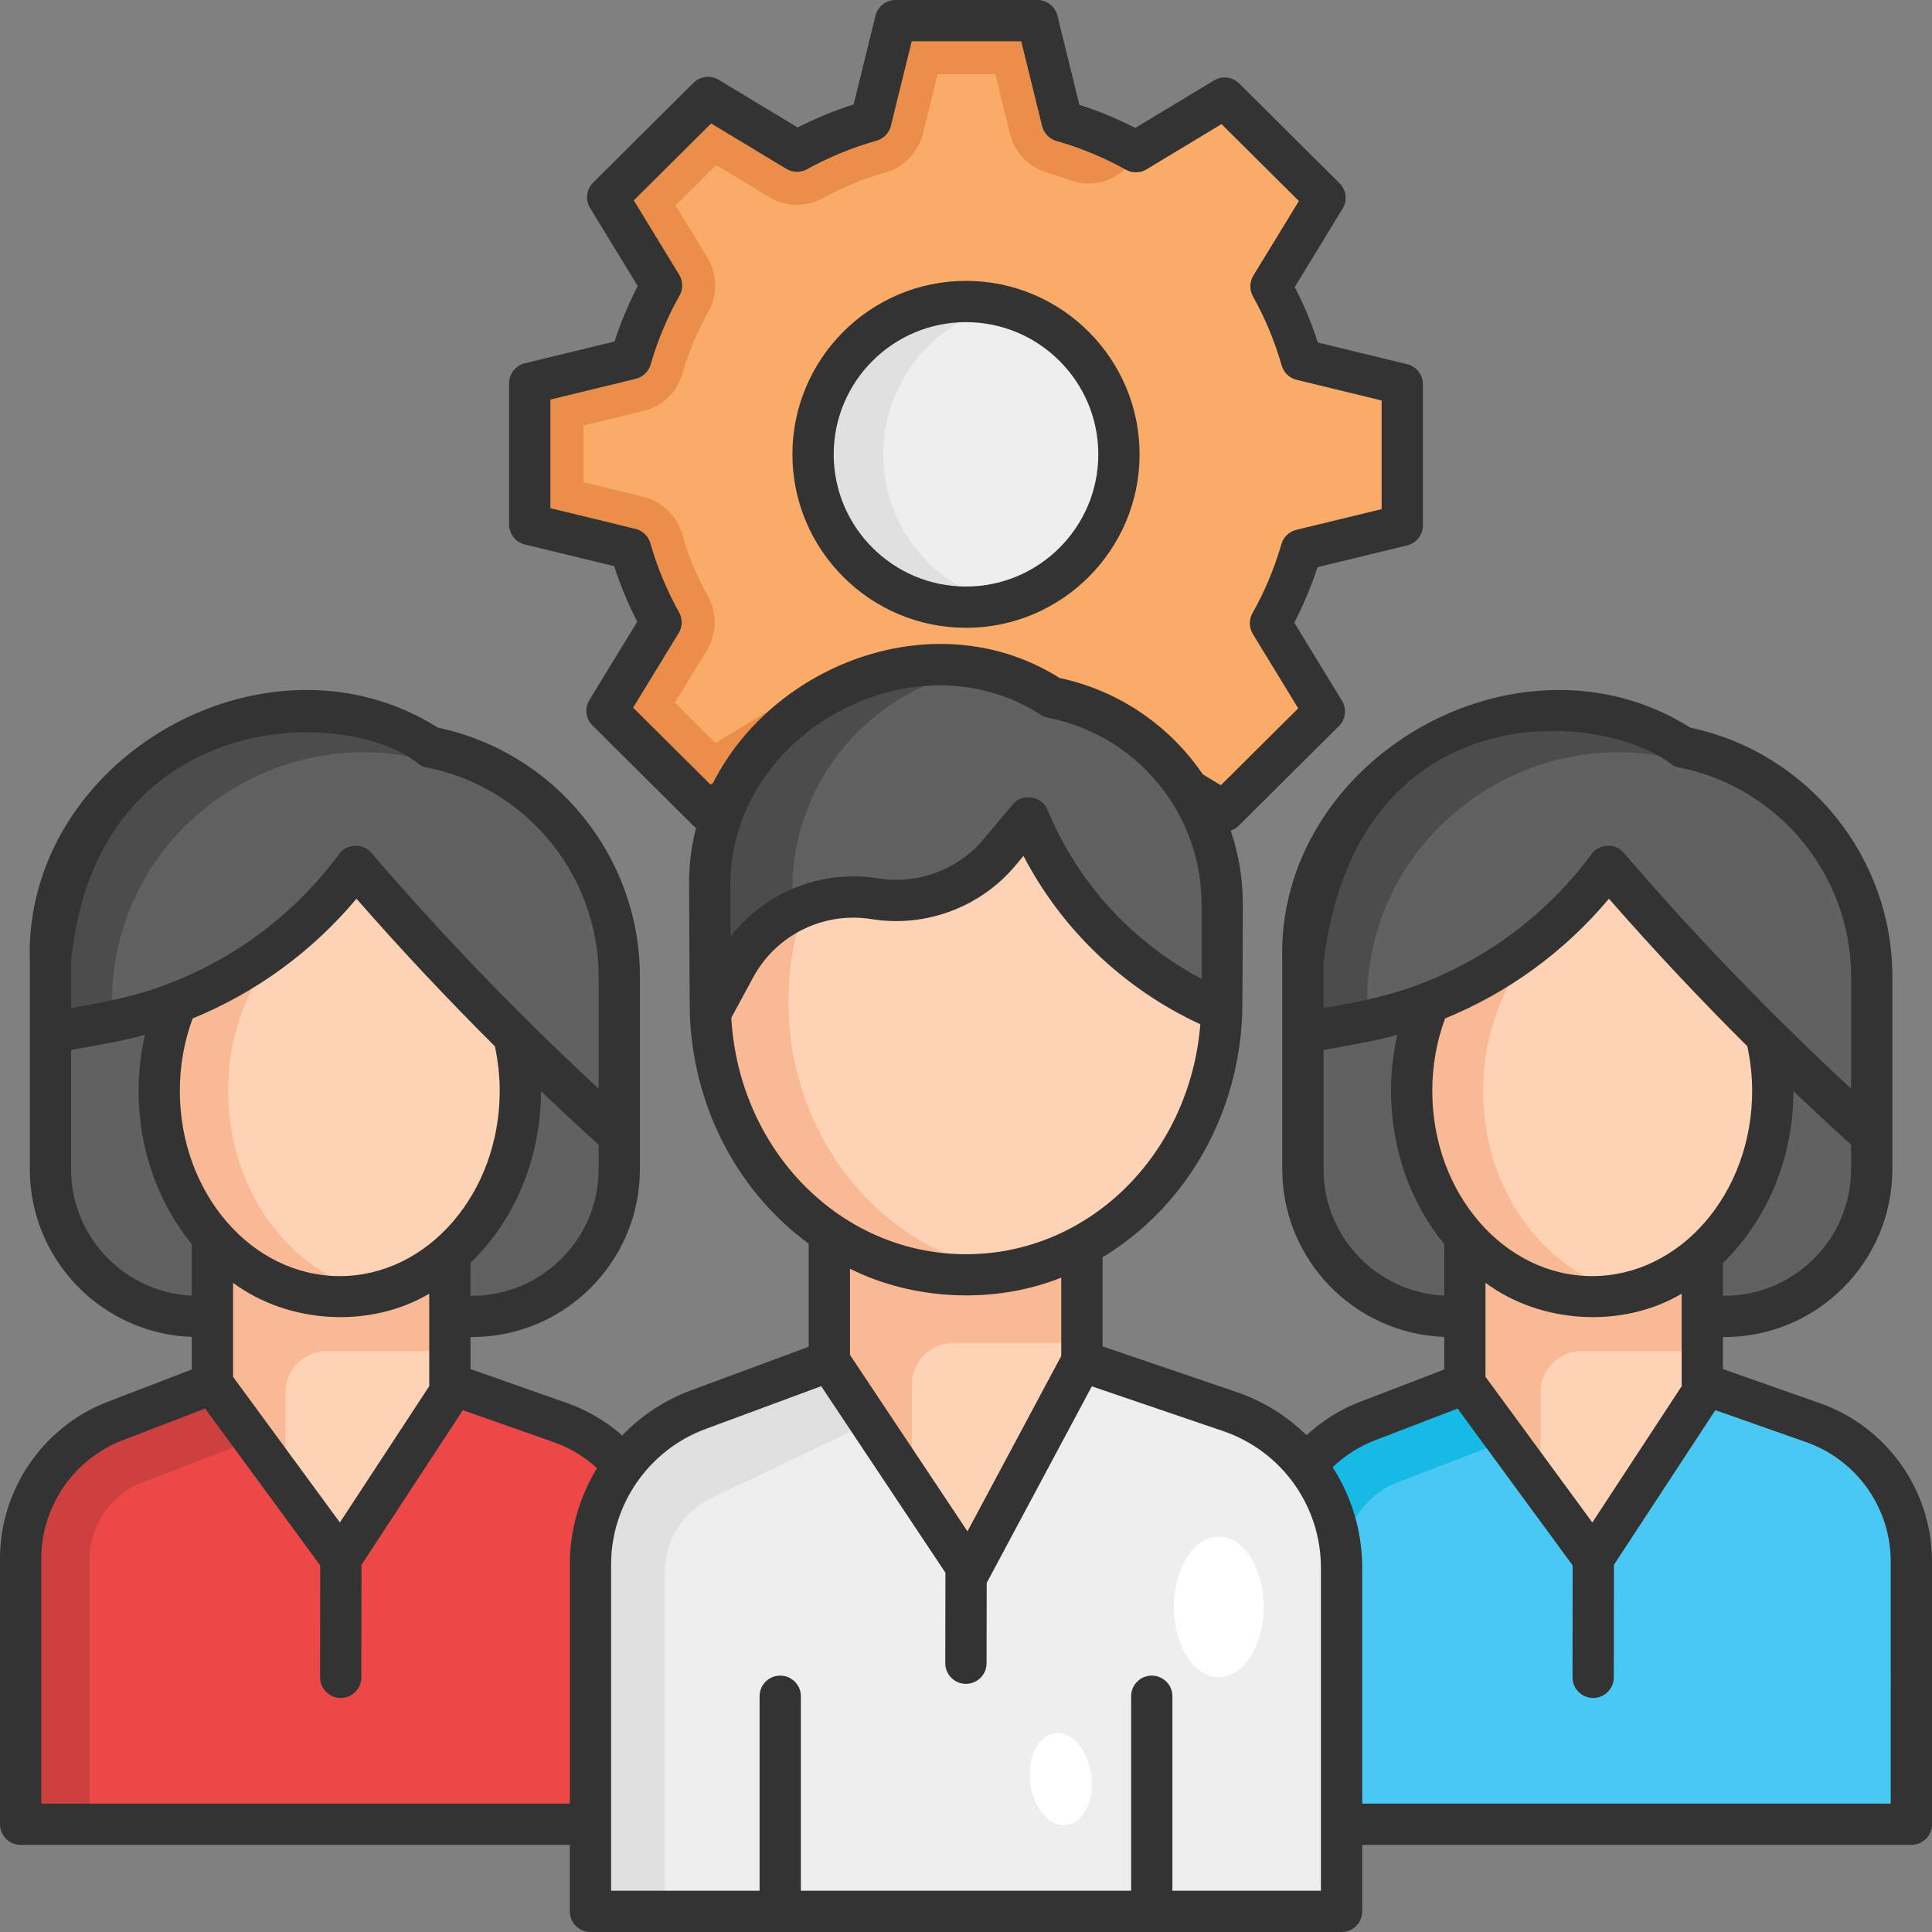 <?xml version="1.0" encoding="UTF-8"?> <svg xmlns="http://www.w3.org/2000/svg" id="Layer_1" height="512" viewBox="0 0 468 468" width="512"><rect x="0" y="0" width="468" height="468" fill="#808080" stroke="none"/><g><g><g><path d="m339.68 127.256v-34.174l-24.414-5.933c-1.782-6.259-4.279-12.217-7.392-17.79l13.086-21.428-24.308-24.165-21.494 12.974c-5.596-3.111-11.583-5.611-17.872-7.401l-5.985-24.339h-34.376l-5.968 24.27c-6.296 1.771-12.29 4.254-17.895 7.349l-21.555-13.009-24.308 24.165 13.05 21.368c-3.13 5.563-5.645 11.515-7.445 17.767l-24.484 5.95v34.174l24.414 5.933c1.782 6.259 4.279 12.217 7.392 17.79l-13.086 21.428 24.308 24.165 21.495-12.973c5.596 3.111 11.583 5.611 17.872 7.401l5.985 24.339h34.376l5.968-24.27c6.296-1.771 12.29-4.254 17.895-7.349l21.555 13.009 24.308-24.165-13.05-21.368c3.13-5.563 5.645-11.515 7.445-17.767z" fill="#fbab68"></path><path d="m204.87 174.861c-1.925-.854-3.848-1.813-5.712-2.851-4.073-2.264-9.043-2.174-13.033.233l-12.808 7.729-9.833-9.774 7.737-12.669c2.446-4.005 2.543-9.019.254-13.116-2.659-4.759-4.758-9.809-6.238-15.009-1.282-4.502-4.885-7.968-9.434-9.073l-14.483-3.519v-13.736l14.554-3.537c4.535-1.102 8.131-4.55 9.422-9.034 1.497-5.196 3.61-10.239 6.283-14.99 2.308-4.103 2.218-9.133-.235-13.149l-7.701-12.609 9.833-9.774 12.868 7.766c3.977 2.4 8.933 2.496 12.999.252 4.802-2.65 9.894-4.742 15.134-6.217 4.507-1.268 7.985-4.862 9.103-9.409l3.535-14.375h13.996l3.552 14.443c1.115 4.533 4.575 8.121 9.065 9.398 1.812.517 3.633 1.115 5.413 1.779 6.574 2.458 13.87-.764 16.539-7.196l-.522.315c-5.596-3.111-11.583-5.611-17.872-7.401l-5.985-24.338h-34.376l-5.968 24.27c-6.296 1.771-12.29 4.254-17.895 7.349l-21.555-13.009-24.308 24.164 13.05 21.368c-3.13 5.563-5.645 11.515-7.445 17.767l-24.484 5.95v34.174l24.414 5.933c1.782 6.259 4.279 12.217 7.392 17.79l-13.087 21.428 24.308 24.165 21.495-12.973c5.596 3.111 11.583 5.611 17.872 7.401l.455 1.85c.103-.202.214-.397.307-.606 2.913-6.564-.044-14.246-6.606-17.16z" fill="#ea8e49"></path><path d="m339.68 127.256h.01z" fill="#333"></path></g><g><ellipse cx="234" cy="110.057" fill="#eee" rx="37.047" ry="37.02"></ellipse><path d="m213.953 110.057c0-17.521 12.186-32.189 28.547-36.03-2.731-.641-5.574-.99-8.5-.99-20.461 0-37.047 16.574-37.047 37.02s16.587 37.02 37.047 37.02c2.926 0 5.769-.35 8.5-.99-16.362-3.84-28.547-18.508-28.547-36.03z" fill="#e0e0e0"></path><path d="m234 152.077c-23.185 0-42.047-18.85-42.047-42.02s18.862-42.02 42.047-42.02c23.186 0 42.048 18.851 42.048 42.021s-18.862 42.019-42.048 42.019zm0-74.04c-17.671 0-32.047 14.364-32.047 32.021 0 17.655 14.376 32.02 32.047 32.02s32.048-14.364 32.048-32.02c0-17.657-14.377-32.021-32.048-32.021z" fill="#333"></path></g></g><g><g><g><path d="m149.893 283.233v-46.658c0-27.065-19.16-50.349-45.734-55.578-40.494-24.32-92.052 4.825-92.052 52.036v50.201c0 19.689 15.973 35.651 35.677 35.651h66.433c19.703-.001 35.676-15.962 35.676-35.652z" fill="#616161"></path></g><g><path d="m108.669 335.18v-46.914h-57.521v46.914l-23.566 9.043c-13.787 5.291-22.887 18.523-22.887 33.281v64.395h154.611v-63.655c0-15.123-9.548-28.6-23.823-33.625z" fill="#ed4848"></path><path d="m34.529 359.08 33.619-12.9v-46.914h40.521v-11h-57.521v46.914l-23.581 9.048c-13.778 5.287-22.873 18.518-22.873 33.276v64.395h17v-64.146c0-8.282 5.104-15.706 12.835-18.673z" fill="#cc4040"></path></g><g><path d="m108.787 335.221-.118-.041v-46.914h-57.521v46.659l31.111 42.64z" fill="#fdd2b5"></path><path d="m79.148 327.266h29.521v-39h-57.521v46.659l18 24.671v-22.33c0-5.523 4.477-10 10-10z" fill="#f9b995"></path></g><g><g><ellipse cx="81" cy="264.272" fill="#fdd2b5" rx="43.741" ry="49.847"></ellipse><path d="m55.259 264.272c0-24.014 14.902-44.057 34.741-48.786-2.905-.692-5.914-1.061-9-1.061-24.158 0-43.741 22.317-43.741 49.847s19.584 49.847 43.741 49.847c3.086 0 6.095-.369 9-1.061-19.839-4.73-34.741-24.773-34.741-48.786z" fill="#f9b995"></path></g><g><path d="m104.159 180.997c-40.494-24.32-92.053 4.826-92.053 52.036v17.14l12.879-2.341c24.447-4.443 46.283-18.021 61.071-37.975 19.079 22.22 39.538 43.218 61.256 62.871l2.58 2.335v-38.488c.001-27.065-19.159-50.348-45.733-55.578z" fill="#616161"></path><path d="m27.107 243.033c0-47.21 51.558-76.355 92.052-52.036 4.427.871 8.641 2.253 12.602 4.06-7.51-6.97-16.959-11.966-27.602-14.06-40.494-24.319-92.052 4.826-92.052 52.036v17.14l12.879-2.341c.712-.129 1.413-.293 2.121-.438v-4.361z" fill="#4c4c4c"></path></g></g></g><g><g><path d="m453.893 283.233v-46.658c0-27.065-19.16-50.349-45.734-55.578-40.494-24.32-92.052 4.825-92.052 52.036v50.201c0 19.689 15.973 35.651 35.677 35.651h66.433c19.703-.001 35.676-15.962 35.676-35.652z" fill="#616161"></path></g><g><path d="m412.669 335.18v-46.914h-57.521v46.914l-23.566 9.043c-13.787 5.291-22.887 18.523-22.887 33.281v64.395h154.611v-63.655c0-15.123-9.548-28.6-23.823-33.625z" fill="#4ac8f4"></path><path d="m338.529 359.08 33.619-12.9v-46.914h40.521v-11h-57.521v46.914l-23.581 9.048c-13.778 5.287-22.873 18.518-22.873 33.276v64.395h17v-64.146c0-8.282 5.104-15.706 12.835-18.673z" fill="#17bae5"></path></g><g><path d="m412.787 335.221-.118-.041v-46.914h-57.521v46.659l31.111 42.64z" fill="#fdd2b5"></path><path d="m383.148 327.266h29.521v-39h-57.521v46.659l18 24.671v-22.33c0-5.523 4.477-10 10-10z" fill="#f9b995"></path></g><g><g><ellipse cx="385" cy="264.272" fill="#fdd2b5" rx="43.741" ry="49.847"></ellipse><path d="m359.259 264.272c0-24.014 14.902-44.057 34.741-48.786-2.905-.692-5.914-1.061-9-1.061-24.158 0-43.741 22.317-43.741 49.847s19.584 49.847 43.741 49.847c3.086 0 6.095-.369 9-1.061-19.839-4.73-34.741-24.773-34.741-48.786z" fill="#f9b995"></path></g><g><path d="m408.159 180.997c-40.494-24.32-92.053 4.826-92.053 52.036v17.14l12.879-2.341c24.447-4.443 46.283-18.021 61.071-37.975 19.079 22.22 39.538 43.218 61.256 62.871l2.58 2.335v-38.488c.001-27.065-19.159-50.348-45.733-55.578z" fill="#616161"></path><path d="m331.107 243.033c0-47.21 51.558-76.355 92.052-52.036 4.427.871 8.641 2.253 12.602 4.06-7.51-6.97-16.959-11.966-27.602-14.06-40.494-24.319-92.052 4.826-92.052 52.036v17.14l12.879-2.341c.712-.129 1.413-.293 2.121-.438z" fill="#4c4c4c"></path></g></g></g></g><g><g><path d="m262.073 329.72v-56.394h-61.177v56.394l-31.771 11.765c-15.685 5.808-26.095 20.752-26.095 37.461v84.054h181.94v-83.267c0-17.094-10.889-32.295-27.087-37.813z" fill="#eee"></path><path d="m161.03 380.875v82.125h-18v-84.055c0-16.708 10.41-31.653 26.095-37.461l31.771-11.765v-56.394h61.177v12h-43.177v55.394l-46.456 22.094c-6.97 3.315-11.41 10.344-11.41 18.062z" fill="#e0e0e0"></path></g><g><g><path d="m262.299 329.797-.226-.077v-56.395h-61.177v56.395l-.088.032 34.018 50.919z" fill="#fdd2b5"></path><path d="m230.896 325.325h31.177v-52h-61.177v56.394l-.088.033 20.088 30.068v-24.495c0-5.522 4.477-10 10-10z" fill="#f9b995"></path></g></g><g><g><ellipse cx="234" cy="242.71" fill="#fdd2b5" rx="62" ry="66.112"></ellipse><path d="m191 242.709c0-33.068 22.768-60.464 52.5-65.339-3.097-.508-6.27-.773-9.5-.773-34.242 0-62 29.599-62 66.112s27.758 66.112 62 66.112c3.23 0 6.403-.265 9.5-.773-29.732-4.875-52.5-32.271-52.5-65.339z" fill="#f9b995"></path></g><g><path d="m178.095 234.299-6.153 11.35v-29.854c0-42.49 46.443-68.721 82.92-46.833 23.938 4.707 41.197 25.663 41.197 50.022v26.153l-4.708-2.282c-19.099-9.258-34.123-25.184-42.22-44.755l-7.006 8.374c-7.365 8.804-18.846 13.076-30.197 11.238-13.671-2.217-27.249 4.441-33.833 16.587z" fill="#616161"></path><g><path d="m191.941 215.795c0-28.172 20.418-49.19 44.81-53.781-32.085-6.091-64.81 18.114-64.81 53.781v29.854l6.153-11.35c3.215-5.929 8.102-10.538 13.847-13.458z" fill="#4c4c4c"></path><path d="m220.081 217.989c1.234-.112 2.455-.3 3.661-.55-1.235.114-2.456.3-3.661.55z" fill="#616161"></path></g></g></g></g><g fill="#fff"><ellipse cx="295.225" cy="389.262" rx="10.875" ry="17.024"></ellipse><path d="m264.47 431.334c.298 6.155-2.825 10.99-6.977 10.8-4.151-.19-7.759-5.333-8.057-11.488s2.825-10.99 6.977-10.8c4.151.19 7.758 5.333 8.057 11.488z"></path></g><path d="m440.838 339.903-23.475-8.265v-7.754h.358c22.43 0 40.677-18.236 40.677-40.651v-46.658c0-29.08-20.517-54.303-48.91-60.309-41.59-26.236-100.591 7.571-98.877 56.767v50.2c0 21.93 17.47 39.849 39.23 40.615v7.895l-20.356 7.812c-4.816 1.847-9.226 4.609-13 8.098-4.706-4.615-10.462-8.241-16.99-10.465l-32.422-11.047v-21.58c4.896-2.959 9.474-6.582 13.61-10.85 12.176-12.565 19.307-29.301 20.189-47.238.119-.43.186-27.489.186-27.489 0-6.176-1.031-12.156-2.924-17.77.691-.24 1.34-.621 1.885-1.162l24.308-24.164c1.641-1.632 1.948-4.177.742-6.152l-11.552-18.914c2.245-4.321 4.129-8.818 5.625-13.428l21.718-5.278c2.241-.545 3.819-2.552 3.819-4.858v-34.176c0-2.307-1.578-4.313-3.819-4.858l-21.638-5.259c-1.484-4.614-3.355-9.118-5.588-13.445l11.594-18.981c1.206-1.976.898-4.521-.742-6.152l-24.309-24.164c-1.628-1.618-4.144-1.923-6.109-.734l-19.061 11.504c-4.359-2.24-8.896-4.12-13.547-5.612l-5.305-21.573c-.549-2.237-2.552-3.808-4.854-3.808h-34.376c-2.301 0-4.306 1.571-4.855 3.806l-5.286 21.495c-4.653 1.478-9.196 3.345-13.563 5.573l-19.13-11.546c-1.963-1.184-4.481-.881-6.108.735l-24.308 24.164c-1.642 1.632-1.949 4.177-.742 6.152l11.552 18.914c-2.245 4.321-4.128 8.817-5.625 13.428l-21.721 5.279c-2.242.545-3.819 2.552-3.819 4.858v34.174c0 2.307 1.578 4.313 3.819 4.858l21.638 5.259c1.484 4.614 3.355 9.117 5.588 13.445l-11.593 18.981c-1.207 1.976-.899 4.521.742 6.152l24.308 24.164c.245.244.515.447.795.63-1.257 4.848-1.86 9.96-1.676 15.272 0 0 .083 30.805.214 31.252 1.279 22.625 12.354 42.212 28.741 54.219v24.973l-28.508 10.557c-6.43 2.381-12.082 6.165-16.67 10.919-3.887-3.417-8.383-6.092-13.27-7.812l-23.474-8.265v-7.754h.358c22.429 0 40.677-18.236 40.677-40.651v-46.658c0-29.08-20.517-54.303-48.911-60.309-41.588-26.234-100.59 7.571-98.876 56.767v50.2c0 21.93 17.47 39.85 39.23 40.615v7.895l-20.357 7.812c-15.608 5.992-26.095 21.242-26.095 37.951v64.395c0 2.762 2.239 5 5 5h133.03v16.101c0 2.762 2.239 5 5 5h181.941c2.762 0 5-2.238 5-5v-16.102h133.029c2.762 0 5-2.238 5-5v-63.654c0-17.214-10.916-32.622-27.162-38.341zm-55.144-30.784c-21.362 0-38.741-20.118-38.741-44.848 0-6.114 1.048-12.011 3.103-17.566 15.323-6.274 28.929-16.165 39.688-29.004 10.721 12.267 21.933 24.208 33.519 35.741.764 3.55 1.173 7.184 1.173 10.829 0 24.73-17.379 44.848-38.742 44.848zm21.712 26.599-21.683 33.079-25.881-35.283v-22.778c13.373 9.939 33.118 11.16 47.521 2.645v21.798c0 .183.023.361.043.539zm40.992-52.485c0 16.901-13.762 30.651-30.677 30.651h-.358v-7.972c10.429-10.057 17.058-24.966 17.071-41.594 4.605 4.387 9.254 8.715 13.964 12.963zm-127.787-50.2c8.149-65.913 67.669-61.113 84.479-47.75.453.36 1.041.508 1.608.62 24.163 4.755 41.7 26.065 41.7 50.672v27.137c-19.373-17.94-37.87-37.114-55.043-57.112-1.954-2.406-6.024-2.271-7.81.279-10.567 14.258-24.79 25.022-41.069 31.296-7.403 2.968-15.929 4.677-23.866 6.006v-11.148zm0 50.2v-28.889c5.332-.983 12.739-2.18 17.868-3.679-1.003 4.413-1.526 8.958-1.526 13.606 0 14.3 4.893 27.335 12.889 37.109v12.468c-16.247-.758-29.231-14.198-29.231-30.615zm-148.507-93.183-18.74-18.63 11.029-18.059c.941-1.541.979-3.469.098-5.045-2.961-5.3-5.299-10.926-6.948-16.721-.493-1.731-1.879-3.064-3.628-3.489l-20.594-5.005v-26.312l20.665-5.022c1.744-.424 3.127-1.75 3.624-3.475 1.667-5.791 4.022-11.409 6.998-16.699.888-1.577.853-3.512-.091-5.058l-10.993-17.999 18.741-18.63 18.214 10.993c1.531.923 3.436.96 5 .097 5.338-2.947 11.002-5.272 16.833-6.913 1.733-.488 3.071-1.87 3.501-3.619l5.031-20.464h26.538l5.049 20.533c.429 1.743 1.76 3.123 3.486 3.614 5.83 1.659 11.486 4.002 16.812 6.963 1.567.871 3.479.837 5.014-.09l18.152-10.956 18.741 18.63-11.029 18.059c-.94 1.541-.978 3.469-.098 5.045 2.96 5.298 5.298 10.924 6.949 16.721.493 1.731 1.879 3.064 3.628 3.489l20.594 5.005v26.313l-20.664 5.022c-1.744.424-3.128 1.75-3.624 3.476-1.667 5.789-4.021 11.407-6.997 16.698-.888 1.577-.854 3.512.09 5.058l10.993 17.999-18.741 18.63-4.382-2.645c-7.925-11.639-20.163-20.244-34.671-23.332-29.751-18.705-69.297-3.624-83.97 25.451zm80.185-16.801c.496.298 1.04.507 1.607.619 21.533 4.233 37.162 23.208 37.162 45.115v18.121c-16.835-8.875-30.023-23.312-37.308-40.917-1.292-3.404-6.193-4.165-8.455-1.297l-7.006 8.374c-6.204 7.415-16 11.063-25.563 9.51-13.766-2.229-27.48 3.362-35.786 14.153v-11.133c-1.291-37.476 43.916-62.935 75.349-42.545zm-75.148 73.3 5.349-9.867c5.567-10.269 17.08-15.906 28.638-14.037 13.029 2.111 26.375-2.857 34.832-12.965l1.966-2.349c9.299 17.885 24.387 32.24 42.835 40.793-2.55 31.482-26.928 55.696-56.76 55.696-30.272.001-55.005-25.051-56.86-57.271zm79.932 62.935v18.983l-22.716 42.478-28.46-42.738v-20.88c15.318 7.705 35.047 8.645 51.176 2.157zm-174.767-.365c-21.362 0-38.741-20.118-38.741-44.848 0-6.115 1.048-12.012 3.102-17.566 15.323-6.274 28.93-16.165 39.688-29.005 10.721 12.267 21.933 24.208 33.52 35.741.764 3.552 1.173 7.185 1.173 10.829-.001 24.731-17.381 44.849-38.742 44.849zm21.711 26.599-21.684 33.079-25.879-35.282v-22.778c13.373 9.938 33.118 11.16 47.521 2.645v21.798c0 .182.023.36.042.538zm40.993-52.485c0 16.901-13.762 30.651-30.677 30.651h-.358v-7.972c10.429-10.057 17.058-24.966 17.071-41.594 4.605 4.387 9.254 8.715 13.964 12.963zm-127.787-50.2c5.777-61.593 66.737-62.553 84.479-47.75.445.371 1.041.508 1.609.62 24.162 4.755 41.699 26.065 41.699 50.672v27.136c-19.374-17.94-37.871-37.114-55.042-57.112-1.975-2.408-6.019-2.269-7.811.279-10.565 14.256-24.785 25.018-41.059 31.293-7.406 2.97-15.935 4.68-23.875 6.01zm0 50.2v-28.889c5.332-.983 12.738-2.179 17.867-3.678-1.002 4.412-1.525 8.957-1.525 13.605 0 14.301 4.893 27.335 12.889 37.109v12.467c-16.246-.756-29.231-14.197-29.231-30.614zm120.807 95.712v57.953h-128.03v-59.395c0-12.598 7.908-24.096 19.679-28.613l20.017-7.681 27.866 37.991-.028 27.104c-.003 2.761 2.233 5.002 4.995 5.005h.005c2.759 0 4.997-2.235 5-4.995l.028-27.253 24.563-37.471 22.004 7.747c3.878 1.364 7.442 3.518 10.479 6.296-4.2 6.895-6.578 14.924-6.578 23.312zm181.941 79.055h-35.971v-47.107c0-2.762-2.238-5-5-5s-5 2.238-5 5v47.107h-80v-47.107c0-2.762-2.239-5-5-5s-5 2.238-5 5v47.107h-35.97v-79.055c0-14.545 9.175-27.715 22.832-32.772l28.064-10.392 30.092 45.188-.036 21.916c-.002 2.762 2.234 5.002 4.996 5.005h.004c2.759 0 4.998-2.235 5-4.995l.035-19.514c.075-.116.153-.23.219-.353l25.245-47.207 31.791 10.832c14.176 4.828 23.7 18.121 23.7 33.079v78.268zm138.029-21.102h-128.029v-57.166c0-8.841-2.592-17.226-7.156-24.314 2.944-2.829 6.43-5.061 10.253-6.528l20.018-7.682 27.866 37.99-.029 27.104c-.003 2.761 2.233 5.002 4.995 5.005h.005c2.759 0 4.997-2.235 5-4.995l.029-27.253 24.563-37.471 22.003 7.747c12.251 4.313 20.482 15.93 20.482 28.908z" fill="#333"></path></g></svg> 